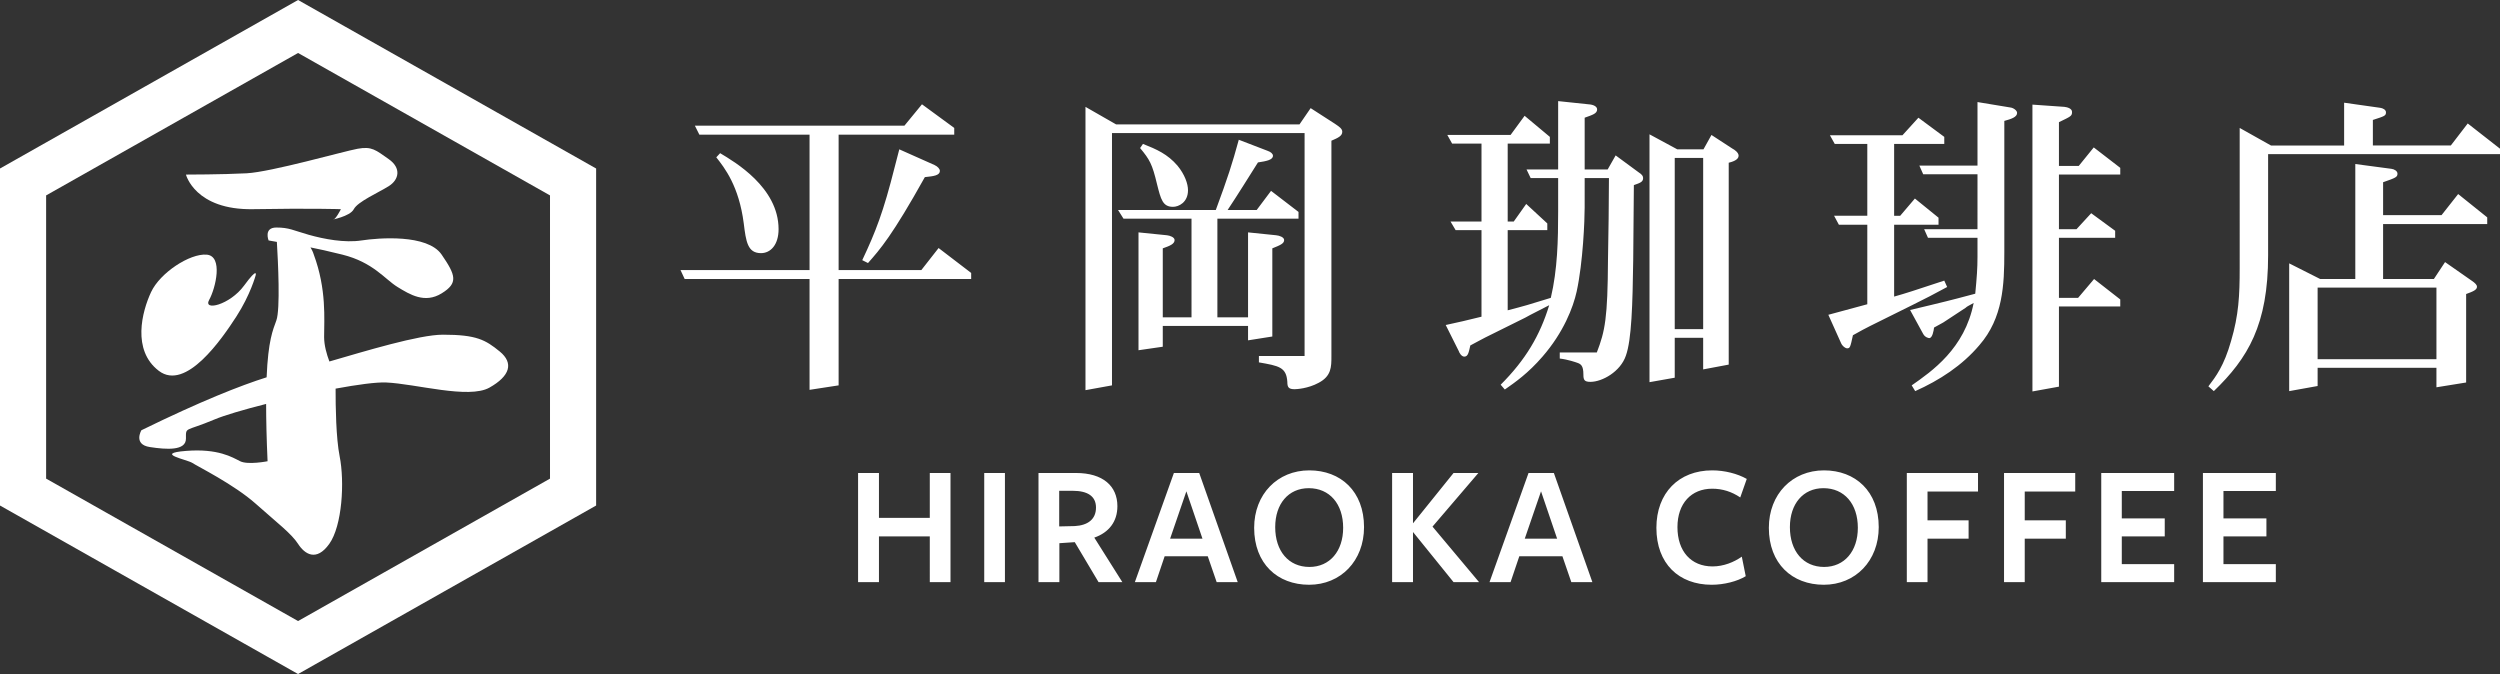 <?xml version="1.0" encoding="UTF-8"?> <svg xmlns="http://www.w3.org/2000/svg" id="_レイヤー_1" width="1121.468" height="80mm" viewBox="0 0 841.101 226.772"><rect x="0" y="0" width="841.101" height="226.772" fill="#333333" stroke="none"/><defs><style>.cls-1{fill:#fff;stroke-width:0}</style></defs><path class="cls-1" d="M100.28 17.824l84.764 47.921v95.282l-84.764 47.92-84.764-47.92V65.745l84.764-47.92m0-17.825L0 56.693v113.386l100.28 56.693 100.28-56.693V56.693L100.28 0z"></path><path class="cls-1" d="M62.558 58.737s3.041 11.984 22.59 11.64c19.55-.344 29.542 0 29.542 0s-1.738 3.472-2.606 3.519 5.647-1.003 6.95-3.52c1.304-2.515 8.255-5.556 11.73-7.729 3.476-2.172 4.345-6.082 0-9.123-4.344-3.04-5.647-4.351-10.426-3.479S91.23 57.87 82.976 58.303s-20.418.434-20.418.434zm23.459 33.886s-1.737 6.517-6.516 13.902-16.943 25.197-26.066 18.246c-9.123-6.95-5.648-19.983-2.607-26.5s13.033-13.033 18.68-12.598 3.042 11.295.87 15.205 6.95 1.737 11.73-4.78 3.91-3.475 3.91-3.475z"></path><path class="cls-1" d="M168.126 118.255c-4.78-3.91-7.82-5.655-19.116-5.651-8.067.002-26.149 5.532-38.19 9.015-.914-2.42-1.777-5.424-1.777-8.233 0-5.992.868-16.025-3.476-27.734 0 0-.287-1.087-1.115-2.413 2.513.488 5.836 1.213 10.673 2.413 10.426 2.586 14.336 8.275 18.58 10.881 4.245 2.607 9.223 5.648 14.871 2.172 5.648-3.475 4.779-6.082 0-13.053-4.779-6.972-21.287-5.627-26.935-4.758-5.647.868-12.598-.435-17.812-1.915-5.213-1.48-6.516-2.43-10.86-2.43-4.345 0-2.607 4.345-2.607 4.345s1.206.219 2.786.492c.393 6.536 1.198 22.654-.18 26.442-1.138 3.13-2.749 6.694-3.268 19.112-8.75 2.757-22.149 8.03-42.136 17.815 0 0-2.818 4.78 2.83 5.648 5.648.869 12.164 1.303 12.164-2.824s-.434-2.222 9.558-6.433c3.36-1.416 9.886-3.337 17.418-5.248.002 5.266.14 11.558.485 19.284 0 0-6.608 1.303-9.215 0-2.606-1.303-7.385-4.345-18.246-3.476-10.86.87.434 2.897 2.172 4.055 1.738 1.159 14.026 7.24 21.35 13.757 7.323 6.517 11.955 9.992 14.2 13.467 2.246 3.476 6.156 6.083 10.5 0 4.345-6.082 5.214-20.852 3.476-29.541-1.204-6.02-1.365-16.697-1.35-22.692 7.35-1.354 13.693-2.214 16.99-2.07 9.991.434 27.803 5.647 34.754 1.737 6.951-3.91 8.254-8.254 3.476-12.164zm141.85-27.393l5.803-7.415 10.96 8.382v2.041h-44.595v35.784l-9.78 1.505V93.87H230.35l-1.398-3.008h43.414V45.299H235.29l-1.504-3.009h70.493l5.91-7.2 10.854 7.952v2.257h-38.9v45.563h27.832zm-67.7-39.33c4.835 2.9 19.666 11.498 19.666 25.575 0 5.265-2.688 8.06-5.911 8.06-4.514 0-5.05-3.87-5.802-9.994-1.612-12.573-6.448-18.698-9.243-22.245l1.29-1.397zm72.105 3.976c1.182.537 1.826 1.397 1.826 1.934 0 1.612-2.04 1.827-5.05 2.15-10.96 19.664-15.044 24.285-19.128 28.906l-1.934-.968c4.514-9.563 7.092-16.119 10.961-31.485l1.504-5.803 11.821 5.266zM437.195 41.86l3.761-5.48 8.167 5.265c1.397.968 2.472 1.612 2.472 2.687 0 1.397-1.397 2.042-3.653 3.009v72.535c0 3.546 0 6.662-4.3 8.918-3.546 1.935-7.413 2.15-8.059 2.15-2.042 0-2.472-.645-2.472-2.472-.322-4.943-2.794-5.372-9.563-6.555v-2.149h15.367V44.762h-64.797v84.892l-8.92 1.612V35.95l10.316 5.91h61.68zm-10.638 8.92c.967.322 1.719.966 1.719 1.611 0 1.397-2.149 1.827-5.05 2.257-2.58 4.083-6.985 11.176-10.21 16.011h9.78l4.835-6.447 9.242 7.092v2.256h-27.294v33.205h10.315V78.182l9.457.967c1.074.107 2.686.645 2.686 1.612 0 1.181-1.29 1.719-3.976 2.793v29.659l-8.167 1.29v-4.836h-28.691v6.984l-8.166 1.183V78.182l9.563.967c.967.107 2.578.645 2.578 1.612 0 1.29-1.504 1.933-3.975 2.793v23.211h9.67V73.56h-22.887l-1.826-2.9h32.881c4.084-11.069 5.48-15.367 7.737-23.641l9.78 3.76zm-42.016-2.365c4.62 1.827 8.274 3.44 11.605 7.308 2.472 3.008 3.546 6.124 3.546 8.274 0 4.084-3.116 5.588-5.05 5.588-3.44 0-4.083-2.472-5.373-7.63-1.612-6.77-2.472-8.274-5.696-12.143l.968-1.397zm123.673-3.008l4.728-6.448 8.49 7.092v2.257h-14.185v26.22h2.042l4.191-5.91 7.093 6.555v2.256h-13.326v26.972c5.373-1.396 7.307-1.933 14.508-4.19 2.256-9.564 2.47-19.45 2.47-29.122V59.913h-9.241l-1.396-2.901h10.637V34.016l10.21 1.075c1.719.107 2.9.752 2.9 1.719 0 1.396-1.503 1.826-4.19 2.793v17.409h7.737l2.687-4.728 7.737 5.695c1.182.752 1.504 1.29 1.504 1.934 0 1.29-.967 1.612-3.115 2.364l-.216 25.146c-.214 15.045-.538 26.865-2.472 32.238-1.826 5.373-7.951 8.811-11.927 8.811-2.042 0-2.364-.645-2.364-2.471 0-3.01-.86-3.546-2.15-3.976-.322-.108-3.01-1.075-5.803-1.397v-2.042h12.465c2.794-7.2 3.654-11.606 3.762-31.27l.215-13.756.107-13.647h-8.168V69.8c0 4.19-.536 18.375-2.685 28.261-1.182 5.373-4.406 13.755-11.498 21.922-4.837 5.588-9.135 8.596-12.68 11.068l-1.398-1.612c8.383-8.381 13.218-16.548 16.334-26.757l-4.191 2.15c-1.29.644-3.33 1.718-3.868 2.041l-13.433 6.663c-.752.43-3.331 1.719-5.05 2.686-.537 2.364-.753 3.761-2.041 3.761-.968 0-1.72-1.397-1.828-1.827l-4.406-8.811 5.804-1.29 6.231-1.505V77.43h-8.703l-1.72-2.9h10.423V48.307h-9.885l-1.612-2.901h21.277zm56.094 4.835h8.812l2.686-4.835 7.092 4.62c.646.322 2.042 1.29 2.042 2.364 0 1.397-2.042 2.042-3.33 2.364v67.915l-8.597 1.612v-10.64h-9.564v13.433l-8.489 1.504V45.192l9.348 5.05zm8.705 60.5V53.143h-9.564v57.599h9.564zm67.044-65.228l5.373-5.91 8.703 6.447v2.364h-16.87v24.178h2.042l4.943-5.802 7.951 6.447v2.364h-14.936v24.179c3.868-1.075 6.77-2.042 16.87-5.374l.968 2.15c-3.761 2.042-8.06 4.299-11.39 5.91l-14.508 7.2c-.967.43-3.869 2.042-5.803 3.117-.86 3.975-.968 4.405-1.934 4.405-.645 0-1.612-.752-2.042-1.72l-4.297-9.563 13.109-3.546V75.602h-9.564l-1.611-3.009h11.175V48.415h-10.961l-1.612-2.901h24.394zm25.252 13.11h-18.267l-1.29-2.901h19.557V34.338l11.068 1.827c.968.108 2.258.967 2.258 1.826 0 1.397-1.936 2.042-4.3 2.687v44.166c0 10.961-.43 22.136-8.38 31.27-5.804 6.878-13.433 11.821-21.6 15.475l-1.183-1.935c6.77-4.728 17.839-12.358 20.848-27.724-1.935 1.075-2.257 1.182-2.687 1.612l-7.522 4.943c-.537.322-2.364 1.29-3.116 1.719-.107.968-.537 3.547-1.611 3.547-.216 0-1.398-.215-2.042-1.397l-4.406-8.06 7.2-1.72c7.629-1.826 10.637-2.686 14.72-3.76.538-5.588.753-8.597.753-12.358v-6.447h-16.655l-1.29-2.902h17.945V58.624zm29.229-22.674c.968.108 2.58.537 2.58 1.72 0 1.396-.43 1.503-4.406 3.438V55.83h6.661l5.052-6.233 8.919 6.878v2.256h-20.632v18.376h5.91l4.943-5.373 8.06 5.91v2.365h-18.913v20.202h6.447l5.374-6.34 8.81 6.877v2.364h-20.631v26.972l-8.92 1.612V35.198l10.746.752zm106.265.323c.86.107 1.934.644 1.934 1.504 0 1.182-.429 1.29-4.406 2.58v8.595h26.221l5.694-7.414 10.855 8.49v1.826h-78.017v34.064c0 23.32-6.77 34.602-18.266 45.67l-1.828-1.61c2.472-3.225 5.265-6.878 7.63-15.26 2.579-8.705 2.901-15.367 2.901-24.393V43.042l10.531 5.91h24.608v-14.4l12.143 1.72zm3.761 20.524c.968.108 2.042.753 2.042 1.612 0 1.182-.538 1.397-4.835 2.901v11.068h19.664l5.588-7.092 9.779 7.845v2.256H801.77V93.87h17.086l3.76-5.695 8.92 6.232c1.289.86 1.827 1.505 1.827 2.042 0 1.075-1.29 1.612-3.654 2.472v29.766l-9.993 1.612v-6.555H779.74v6.125l-9.564 1.72V88.605L780.6 93.87h11.82V55.185l12.143 1.612zm15.153 39.975H779.74v24.07h39.976v-24.07zm-506.898 99.085V180.46h-17.102v15.396h-7.024v-36.725h7.024v15.101h17.102v-15.101h6.968v36.725h-6.968zm18.315 0v-36.725h6.967v36.725h-6.967zm25.28 0h-7.025v-36.725H362c9.098 0 13.936 4.408 13.936 11.165 0 5.229-2.88 8.873-7.774 10.577l9.443 14.983h-8.003l-8.005-13.455-5.182.351v13.104zm5.182-18.862c4.32-.235 7.14-2.233 7.14-6.228 0-3.82-2.82-5.64-7.83-5.64h-4.55v11.986l5.24-.118zm54.821 18.862h-7.083l-2.994-8.696h-14.51l-2.937 8.696h-7.083l13.13-36.725h8.52l12.957 36.725zm-17.274-30.555l-5.47 15.923h10.882l-5.412-15.923zm41.289 31.435c-10.653 0-18.484-7.108-18.484-19.154 0-11.34 7.889-19.332 18.542-19.332 10.595 0 18.426 7.051 18.426 19.097 0 11.34-7.831 19.39-18.484 19.39zm-.115-32.493c-6.852 0-11.286 5.289-11.286 13.104 0 8.05 4.491 13.396 11.516 13.396 6.852 0 11.344-5.346 11.344-13.161 0-8.05-4.549-13.339-11.574-13.339zm35.129 11.752l13.588-16.864h8.35l-15.432 18.04 15.663 18.685h-8.58l-13.59-16.805h-.058v16.805h-7.024v-36.725h7.024v16.864h.059zm60.291 19.861h-7.082l-2.994-8.696h-14.51l-2.937 8.696h-7.083l13.129-36.725h8.522l12.955 36.725zm-17.274-30.555l-5.47 15.923h10.883l-5.413-15.923zm67.029 2.058c-2.879-1.941-5.987-2.94-9.443-2.94-7.024 0-11.689 4.937-11.689 12.928 0 8.108 4.549 13.22 11.805 13.22 3.685 0 7.197-1.41 9.846-3.29l1.324 6.58c-2.88 1.764-7.37 2.88-11.458 2.88-11.056 0-18.6-7.11-18.6-19.155 0-11.752 7.544-19.332 18.772-19.332 4.203 0 8.523 1.117 11.632 2.88l-2.189 6.228zm28.103 29.377c-10.652 0-18.483-7.108-18.483-19.154 0-11.34 7.888-19.332 18.541-19.332 10.595 0 18.427 7.051 18.427 19.097 0 11.34-7.832 19.39-18.485 19.39zm-.115-32.493c-6.852 0-11.286 5.289-11.286 13.104 0 8.05 4.492 13.396 11.517 13.396 6.852 0 11.343-5.346 11.343-13.161 0-8.05-4.548-13.339-11.574-13.339zm28.048-5.112h23.954v6.23h-16.987v9.694h13.82v6.17h-13.82v14.63h-6.967v-36.724zm32.708 0h23.954v6.23h-16.987v9.694h13.82v6.17h-13.82v14.63h-6.967v-36.724zm32.709 36.725v-36.725h24.53v6.052h-17.62v9.227h14.453v6.05h-14.453v9.343h17.62v6.053h-24.53zm34.207 0v-36.725h24.53v6.052h-17.62v9.227h14.452v6.05h-14.453v9.343h17.62v6.053h-24.53z"></path></svg> 